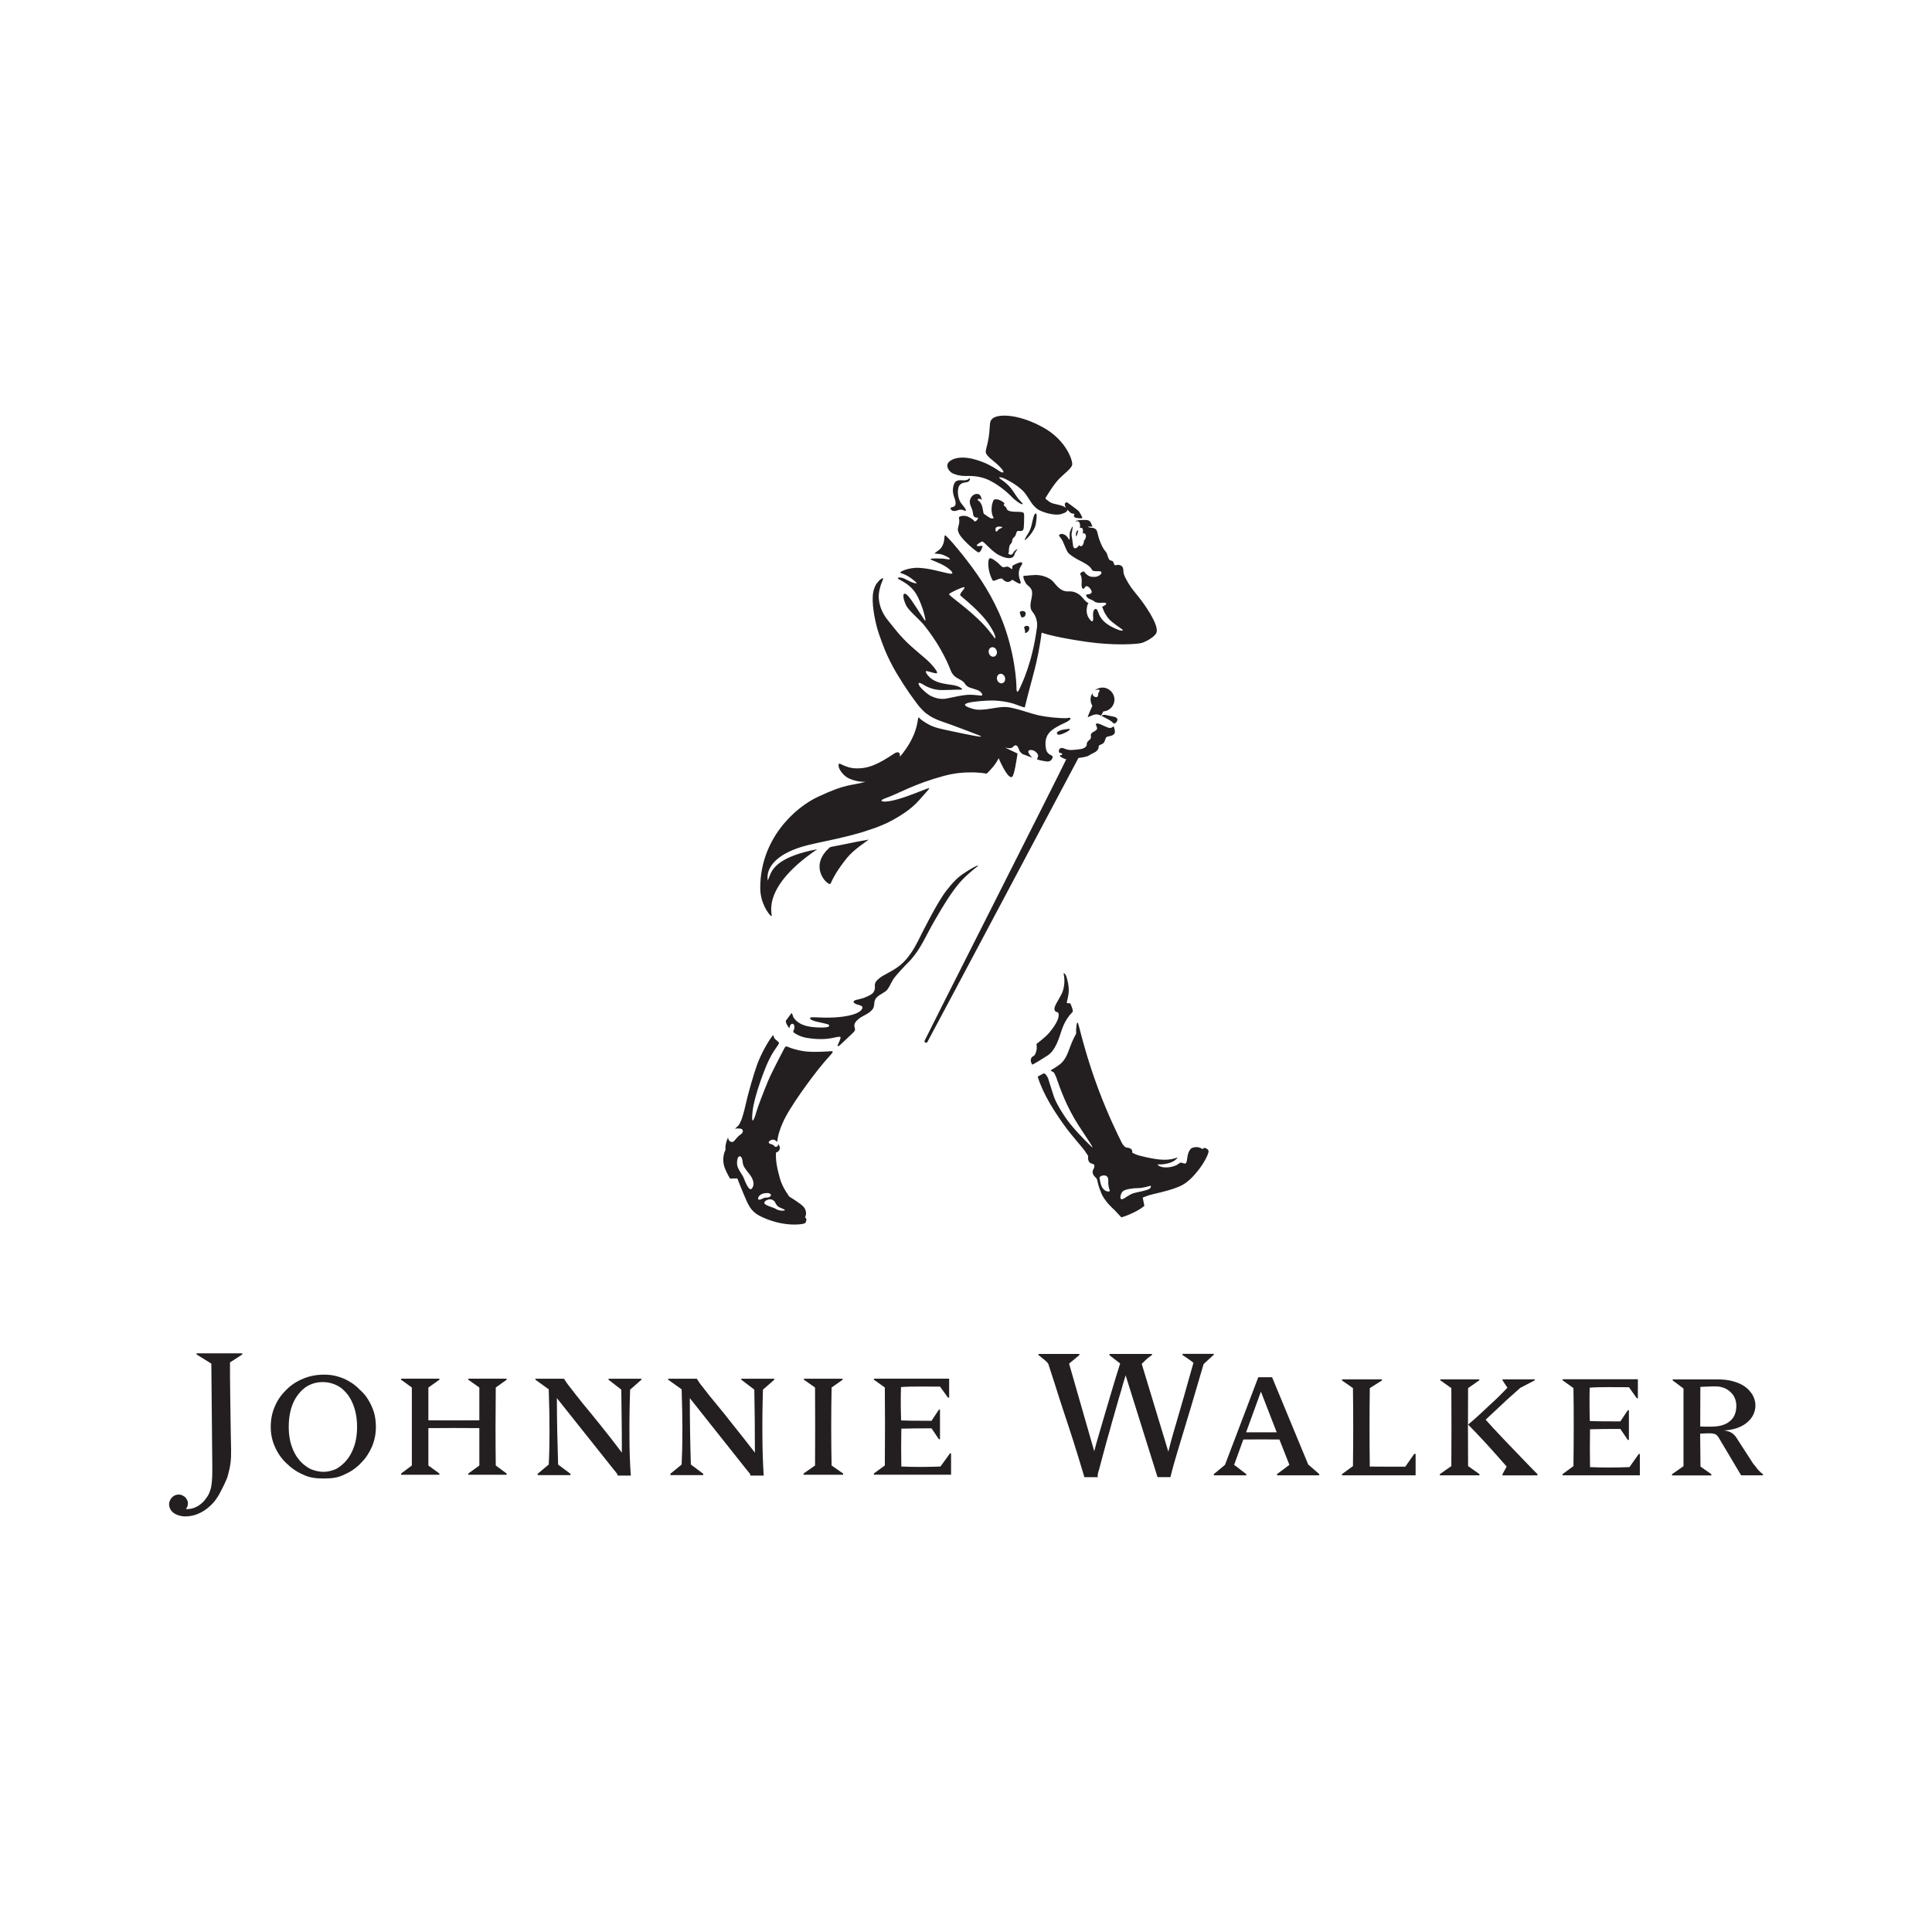 <?xml version="1.0" encoding="UTF-8"?>
<svg id="Layer_1" data-name="Layer 1" xmlns="http://www.w3.org/2000/svg" viewBox="0 0 613.89 613.89">
  <defs>
    <style>
      .cls-1 {
        fill: #231f20;
        stroke-width: 0px;
      }
    </style>
  </defs>
  <g>
    <path class="cls-1" d="M235.55,438.4l4.13,3.15c.03,2.87.08,5.96.14,9.33.01,3.36.05,6.89.05,10.7-2.51-3.27-4.76-6.1-6.81-8.66-2.02-2.57-3.83-4.86-5.41-6.74-1.63-1.94-2.95-3.57-4-4.99-1.08-1.29-1.81-2.37-2.25-3.11h-9.09v.32l4.28,3.05c.32,9.79.32,17.74,0,23.9l-3.58,2.94v.42h10.45v-.42l-3.94-2.94h0c-.23-7.16-.33-14.14-.33-21.1l18.03,22.72c.23.3.54.66.84,1.02.29.3.4.67.4.88h4.2c-.23-3.92-.4-8.14-.4-12.66-.05-4.44,0-9.36.17-14.65l3.59-3.15v-.32h-10.49v.32Z"/>
    <path class="cls-1" d="M264.24,440.88l3.51-2.48v-.31h-12.31v.31l3.54,2.48c.05,8.18.05,16.41,0,24.78l-3.66,2.55v.39h12.59v-.39l-3.67-2.55c-.16-7.98-.16-16.16,0-24.78h0Z"/>
    <path class="cls-1" d="M298.85,465.98c-4.34.18-8.5.18-12.45,0-.08-4.03-.08-8.04,0-12.02,2.3-.07,5.49-.11,9.59-.11l2.35,3.48h.34v-9.42h-.34l-2.35,3.55c-5.41,0-8.66-.05-9.66-.12-.05-1.72-.11-3.47-.11-5.22s0-3.49.07-5.38c1.9-.14,3.96-.17,5.99-.17s4.17.03,6.41.03l2.56,3.52h.34v-6.05h-23.92v.32l3.48,2.48c.08,7.11.08,15.32,0,24.78l-3.48,2.54v.39h24.53v-6.77h-.35l-3,4.15Z"/>
    <path class="cls-1" d="M193.35,438.4l4.06,3.15c.04,2.87.09,5.96.12,9.33.06,3.36.06,6.89.06,10.7-2.43-3.27-4.69-6.1-6.73-8.66-2.08-2.57-3.91-4.86-5.5-6.74-1.56-1.94-2.86-3.57-3.92-4.99-1.06-1.29-1.8-2.37-2.25-3.11h-9.07v.32l4.24,3.05c.33,9.79.33,17.74,0,23.9l-3.52,2.94v.42h10.42v-.42l-3.94-2.94h.02c-.23-7.16-.39-14.14-.39-21.1l18.08,22.72c.29.3.54.66.81,1.02.29.3.43.67.43.88h4.17c-.29-3.92-.43-8.14-.43-12.66-.03-4.44.02-9.36.21-14.65l3.58-3.15v-.32h-10.44v.32Z"/>
    <path class="cls-1" d="M375.75,430.57c.58.35,1.18.79,1.78,1.19.63.42,1.17.85,1.69,1.26-1.11,4.02-2.19,7.61-3.08,10.91-.94,3.24-1.75,6.01-2.44,8.4-.7,2.32-1.24,4.28-1.67,5.83-.39,1.49-.67,2.56-.79,3.11l-8.46-27.91c.59-.59,1.14-1.13,1.66-1.6.57-.48,1.11-.88,1.6-1.19v-.35h-13.5v.4l3.39,2.62c-.94,2.92-1.78,5.69-2.58,8.39-.76,2.6-1.5,5.06-2.18,7.36-.69,2.28-1.29,4.45-1.88,6.43-.62,1.99-1.1,3.89-1.6,5.7l-7.99-27.83,3.28-2.72v-.35h-13v.35c.56.45,1.05.81,1.42,1.15.37.3.69.51.94.78.24.21.45.42.57.6.14.2.29.39.31.64.43,1.33,1.01,3.21,1.81,5.59.79,2.51,1.66,5.31,2.7,8.42,1.03,3.12,2.16,6.5,3.33,10.17,1.14,3.68,2.34,7.44,3.51,11.46h4.27c-.06-.21-.06-.32-.06-.42,0-.29.04-.56.09-.76.05-.23.14-.53.19-.79.12-.26.19-.47.24-.73.37-1.35.76-2.79,1.16-4.36.41-1.56.86-3.25,1.35-4.96.5-1.7,1.01-3.49,1.48-5.3.54-1.76,1.01-3.57,1.54-5.36.47-1.72.98-3.43,1.49-5.07.44-1.75.95-3.24,1.35-4.62l10.14,32.35h4.1c.16-.67.47-1.97,1.02-3.92.55-1.9,1.25-4.33,2.18-7.37.9-2.97,2-6.55,3.22-10.65,1.22-4.11,2.62-8.85,4.11-13.96.87-.85,1.58-1.46,2.13-1.98.53-.48.89-.83,1.12-1v-.29h-9.94v.35Z"/>
    <path class="cls-1" d="M62.47,430.38l4.68,2.91.31,32.78c0,1.35,0,2.48-.05,3.5-.05.95-.15,1.91-.29,2.74-.15.84-.42,1.6-.74,2.34-.34.7-.83,1.41-1.38,2.08-.73.87-1.6,1.57-2.63,2.09-1.04.52-2.15.73-3.33.7.12-.11.23-.29.33-.5.09-.14.17-.34.25-.59.06-.23.09-.5.09-.83,0-.29-.06-.61-.22-.91-.15-.35-.38-.62-.62-.94-.3-.24-.59-.46-.94-.6-.37-.19-.77-.27-1.13-.27-.39,0-.76.08-1.15.23-.34.14-.67.35-.96.64-.29.26-.51.59-.67.98-.18.36-.29.8-.29,1.23,0,.69.19,1.25.49,1.75.32.52.73.88,1.23,1.22.5.29,1.03.53,1.64.67.6.17,1.19.24,1.75.24,1.2,0,2.34-.21,3.43-.57,1.07-.39,2.09-.9,3.03-1.57.94-.7,1.83-1.47,2.64-2.4.79-.97,1.49-2,2.06-3.16.5-.97,1-1.9,1.42-2.83.43-.91.84-1.77,1.11-2.98.31-1.03.55-2.19.71-3.39.16-1.27.22-2.65.19-4.25-.03-1.68-.07-3.35-.1-5.11-.04-1.79-.05-3.74-.09-5.95-.03-2.2-.07-4.61-.1-7.32-.05-2.78-.06-5.89-.06-9.4l3.89-2.53v-.36h-14.5v.36Z"/>
    <path class="cls-1" d="M112.54,459.53c-.6,1.75-1.38,3.21-2.39,4.42-.99,1.22-2.12,2.1-3.39,2.84-1.28.53-2.55.88-3.97.88-1.5,0-2.9-.37-4.23-.94-1.35-.73-2.53-1.66-3.52-2.86-1.03-1.22-1.83-2.74-2.43-4.52-.57-1.72-.87-3.71-.87-5.97,0-2.03.24-3.92.72-5.67.51-1.72,1.19-3.18,2.14-4.43.92-1.24,2.07-2.34,3.38-3.03,1.32-.71,2.86-1.1,4.54-1.1s3.26.39,4.6,1.1c1.35.65,2.5,1.76,3.45,3,.92,1.28,1.63,2.74,2.13,4.46.5,1.72.76,3.61.76,5.67,0,2.32-.29,4.36-.92,6.17h0ZM117.06,444.86c-.73-1.25-1.64-2.35-2.74-3.28-1.01-1.08-2.14-1.95-3.34-2.63-1.22-.75-2.48-1.24-3.82-1.62-1.32-.36-2.67-.54-4.06-.54-2.45,0-4.7.41-6.78,1.29-2.06.85-3.86,2.01-5.38,3.57-1.57,1.52-2.75,3.21-3.62,5.25-.87,1.99-1.29,4.15-1.29,6.46s.42,4.36,1.32,6.36c.88,2,2.07,3.73,3.64,5.22,1.54,1.52,3.33,2.76,5.34,3.62,2.04,1.02,4.21,1.23,6.57,1.23s4.54-.21,6.56-1.28c2-.85,3.73-2.06,5.22-3.63,1.54-1.52,2.66-3.26,3.52-5.22.83-2,1.24-4.06,1.24-6.31,0-1.59-.2-3.1-.6-4.53-.45-1.44-1.04-2.77-1.79-3.97h0Z"/>
    <path class="cls-1" d="M148.79,438.4l3.52,2.48v10.42c-5.48.03-10.85.03-16.19,0v-10.42l3.51-2.48v-.32h-12.19v.32l3.42,2.48v24.78l-3.42,2.56v.39h12.19v-.39l-3.51-2.56v-11.88c5.34-.05,10.71-.05,16.19,0v11.88l-3.52,2.56v.39h12.2v-.39l-3.46-2.56c-.1-7.76-.1-15.94,0-24.78l3.46-2.48v-.32h-12.2v.32Z"/>
    <path class="cls-1" d="M395.95,455.12l4.7-12.94,5.02,12.94h-9.72ZM404.2,437.61h-4.38l-10.58,27.84-3.55,2.95v.39h10.31v-.39l-3.86-2.95,2.92-8.05c4.08-.04,7.9-.04,11.47,0l3.17,8.05-3.93,2.95v.39h13.42v-.39l-3.52-3.07-11.47-27.72Z"/>
    <path class="cls-1" d="M517.76,466.17c-4.47.18-8.64.18-12.53,0-.07-4.03-.07-8.04,0-12.02,2.26-.07,5.43-.11,9.63-.11l2.37,3.49h.35v-9.43h-.35l-2.37,3.55c-5.48,0-8.66-.05-9.7-.12-.05-1.72-.08-3.46-.08-5.22-.04-1.74,0-3.49.04-5.38,1.88-.14,3.84-.17,5.93-.17s4.29.03,6.55.03l2.5,3.52h.33v-6.05h-23.92v.32l3.45,2.49c.12,7.11.12,15.32,0,24.78l-3.45,2.54v.39h24.55v-6.77h-.36l-2.93,4.15Z"/>
    <path class="cls-1" d="M543.69,453.32h-1.63c-.36-.03-.73-.03-.99-.03-.35,0-.61,0-.83-.04l.05-12.56c.4,0,.9-.06,1.37-.08.48-.02.94-.02,1.42-.04.44-.03.82-.05,1.18-.05h.76c1.05,0,1.97.17,2.77.48.89.33,1.56.83,2.15,1.4.59.54,1.05,1.22,1.32,1.93.31.76.46,1.53.46,2.35,0,2.13-.68,3.8-2.07,4.91-1.36,1.17-3.37,1.72-5.97,1.72h0ZM559.51,467.89c-.26-.27-.6-.6-.91-.88-.32-.39-.62-.83-.9-1.2-.35-.35-.59-.67-.75-.92l-4.82-7.46c-.5-.88-1.07-1.57-1.76-2.06-.7-.45-1.57-.73-2.59-.85,1.41-.06,2.77-.31,3.99-.7,1.21-.41,2.28-.95,3.15-1.66.91-.7,1.58-1.5,2.09-2.44.48-.95.78-1.99.78-3.15s-.34-2.29-.89-3.3c-.59-.99-1.43-1.94-2.45-2.67-1.04-.75-2.35-1.31-3.82-1.71-1.48-.42-3.11-.59-4.95-.59h-14.2v.31l3.45,2.6v24.66l-3.64,2.55v.39h12.49v-.39l-3.45-2.41-.11-10.46c.72-.04,1.38-.1,1.99-.1h1.32c.61,0,1.18.14,1.5.26.4.21.75.57,1.05,1.04l7.16,12.04h6.94v-.39c-.15-.08-.38-.23-.67-.51h0Z"/>
    <path class="cls-1" d="M472.07,451.1c2.66-2.52,4.93-4.65,6.78-6.35,1.88-1.66,3.24-2.91,4.21-3.75l4.63-2.42v-.3h-10.28v.3l1.57,2.37c-1.07,1.16-2.19,2.22-3.26,3.3-1.1,1.06-2.21,2.06-3.29,3.07-1.07,1-2.09,1.97-3.09,2.86-1.01.89-1.95,1.77-2.86,2.47,3.53,3.54,7.56,7.95,12.26,13.35l-1.32,2.4v.39h11.1v-.39l-2.37-2.4c-6.59-6.8-11.26-11.69-14.08-14.89h0Z"/>
    <path class="cls-1" d="M466.48,441.07l3.57-2.49v-.3h-12.41v.3l3.52,2.49c.05,8.23.05,16.42,0,24.78l-3.65,2.55v.39h12.59v-.39l-3.62-2.55c-.05-8.44-.05-16.65,0-24.78h0Z"/>
    <path class="cls-1" d="M446.53,466.03h-6.06c-1.93,0-3.64-.03-5.22-.03-.11-8.41-.11-16.64,0-24.93l3.86-2.43v-.35h-12.69v.35l3.48,2.43c.11,8.23.11,16.4,0,24.78l-3.48,2.55v.39h23.39v-6.81h-.45l-2.83,4.06Z"/>
  </g>
  <g>
    <path class="cls-1" d="M321.37,180.75c-.16-.1-.28-.24-.44-.34-.17-.11-.36-.21-.55-.29-.7-.31-1.38.44-2.04-.08-.42-.33-.77-.76-1.17-1.12-.38-.33-.77-.64-1.19-.92-.33-.22-1.42-1.03-1.73-.37-.18.39-.2.83-.22,1.25-.03.52.03,1.11.1,1.63.13,1.16.55,2.45,1.06,3.51v.02c.35,1.02,1.41.16,2.02-.02.33-.09.67-.18,1.02-.22.19-.02.38.25.49.36.24.24.5.45.81.59.43.19.96.23,1.38,0,.21-.11.38-.26.56-.41.16-.13.2-.11.38-.02.61.34,1.18.78,1.83,1.04.15.06.43.17.57.04.19-.17.03-.57-.04-.76-.21-.59-.39-1.19-.46-1.81-.11-1.01.05-2.05.63-2.9.15-.22.65-.94.3-1.18-.2-.21-.77,0-.99.08-.81.28-1.29.49-1.92.94-.12.08-.14.3-.11.55,0,.1.09.66-.29.42M263.63,334.04s-5.28.44-8.36-.04c-2.24-.35-4.19-1.04-4.73-1.28-.55-.24-.88-.49-1.38.5-.58,1.17-3.95,7.46-5.15,10.36-1.2,2.9-3.25,8.13-3.76,10-.5,1.87-1.66,4.64-1.12-.45.55-5.09,4-13.76,4.87-15.62,1.71-3.68,2.79-4.6,3.49-5.92.21-.38-.64-.94-.8-1.07-.16-.13-.43-.31-.69-.76-.26-.45-.14-1.14-.54-.63-1.36,1.75-3.51,5.43-4.89,9.17-1.02,2.77-2.9,9.29-3.61,12.54-.49,2.24-.97,3.87-1.36,4.95-.31.75-.71,1.6-1.04,1.92-.23.23-.56.52-.92.84-.04.04-.13.11,0,.09.83-.16,1.88-.06,2.14.18.41.38.44,1.11-.61,1.77-.62.39-1.2,1.18-1.93,1.99-.59.64-1.77.17-1.87-1.02-.03-.14-.07-.07-.09-.03-1.03,2.35-.75,3.83-.75,3.83l-.19.41s-1.14,2.43-.06,5.29c.68,1.8,1.69,3.42,1.69,3.42l2.32-.04s1.31,3.45,2.84,6.92c1.52,3.47,2.82,4.51,6.44,5.97,3.93,1.59,7.55,1.84,9.51,1.76,1.96-.08,2.74-.29,2.93-.69.61-1.29-.23-1.58-.23-1.58,0,0,.99-1.57-.38-3.27-.95-1.17-4.55-3.29-4.55-3.29,0,0-2.22-2.81-3.08-5.97-.98-3.6-1.31-5.59-1.2-8,0-.09.11-.12.17-.14.8-.24,1.24-1.09,1.02-1.75-.1-.3-.26-.58-.43-.84-.08-.14-.07,0-.07.03,0,.29-.06.56-.38.73-.77.41-.87-.57-1.65-.71-.99-.19-1.3-.74-.59-1.15.14-.08.8-.57,1.61-.18.24.12.47.35.62.49.02.02.06.07.08-.03.02-.09.03-.18.05-.29.14-.88.28-2.36,1.72-5.7,2.19-5.1,9.59-14.84,11.38-17.08,2.43-3.03,3.55-4.09,4.01-4.69.46-.59,1.02-1.06-.47-.96M238.89,377.68c-.85.98-2.06-2.07-2.56-3.35-.49-1.28-2.13-2.94-2.14-4.62-.01-1.68.42-2.06.42-2.06.83-.79,1.29.48,1.39,1.71.1,1.29.98,2.23,2.21,3.82,1.22,1.58,1.67,3.36.67,4.5M246.18,381.85c.19.35.55,1.21,1.22,1.63.42.26.96.47,1.25.57.18.07.9.39.74.52-.13.11-.76.11-.88.11-.43,0-1.29-.11-1.94-.52-.89-.56-2.5-.8-3.43-1.52-.93-.72.68-1.59,1.59-1.56.91.02,1.45.77,1.45.77M243.44,380.54c-.96-.02-1.33.62-2.16.67-.38.03-.73-.55.17-1.4.9-.86,2.6-.72,2.75-.69,1.31.28.85,1.46-.76,1.42M328.39,164.3c-.2.6-.35,1.54-.62,2.6-.53,2.08-1.23,2.75-1.7,3.61-.53.96-.54,1.14-.4,1.07-.06.21,2.11-1.59,3.15-4.02.31-.73.4-1.54.48-2.28.39-3.06-.48-1.99-.59-1.78-.21.39-.32.79-.32.79ZM337.41,327.14c1.28-3.68,2.99-5.05,3.41-5.63.24-.33-.26-1.63-.62-2.41-.08-.19-.12-.26-.18-.3-.02-.03-.43-.03-.45-.01-.23,0-.5.01-.62-.25.28-1,.45-1.96.58-2.8.18-1.15.03-2.9-.47-4.72-.32-1.19-.62-1.63-.96-1.78-.3-.13.02.59.1,1.89.08,1.3-.14,3.21-.86,4.66-.8,1.61-1.78,3.04-2.12,3.96-.35.92-.17,1.66.57,1.84,0,0,0,0,0,0,.26,0,.49.07.57.6.13.81-.07,2.5-3,6-.79.94-2.45,2.32-4.02,3.53.06.42.12.92.07,1.59-.07.78-.53,1.86-.71,2.02s-.3.21-.46.31c-1.46.92-.24,2.65-.24,2.65,0,0,.95-.38,4.8-2.86,2.78-1.79,3.8-5.96,4.61-8.3M382.91,364.77c-.52-.05-.84.34-.84.34,0,0-1.56-1.26-3.6-.19-.32.34-.82,1-1.04,1.99-.25,1.11-.28,2.54-.65,2.69-.11.13-.32.17-.67.05-1.26-.46-1.12-.12-2.06.45-1.07.65-4.17,1.42-5.97.24-.05-.04-.37-.39-.23-.37.53.1,3.95.06,5.68-1.46.3-.26.42-.37.51-.48.04-.05.24-.29-.06-.19-.15.05-.3.11-.68.22-2.98.94-6.61.29-11.02-.81-.89-.22-1.74-.55-2.55-1.03.11-.4.03-.91-.47-1.22-.41-.26-1.04-.37-1.6-.43-.41-.35-.79-.68-1.23-1.49-1.35-2.67-4.33-8.81-7.27-16.58-3.1-8.18-5.1-15.63-5.84-18.52,0,0,0,0,0,0,0,0-.11-.43-.25-.98-.04-.18-.07-.29-.07-.29,0,0,0,0,0,0-.14-.53-.3-1.12-.44-1.53-.04-.13-.09-.19-.13-.2-.27-.5-.6,1.72-.47,3.43-.42.75-.91,1.71-1.38,2.82-1.13,2.69-1.68,5.33-3.77,6.93-1.57,1.21-2.62,1.67-2.84,1.89-.22.22.09.28.44.45.2.1.43.23.57.46.19.29.45.9.64,1.36.04.13.08.26.13.39,1.11,3.11,3.06,8.87,7.03,14.99,2.38,3.67,5.37,7.95,3.99,6.62-2.72-2.62-6.35-6.43-8.32-9.38-3.02-4.53-3.48-6.21-3.79-7.15-.64-1.94-1.15-3.61-1.37-4.31-.03-.1-.14-.48-.17-.58-.1-.29-.22-.55-.35-.79-.5-.78-.81-1.18-1.31-.96-.47.21-1.73.95-1.73.95,0,0,1.2,4.49,5.31,10.87,4.11,6.38,6.24,8.51,8.79,11.62.28.34.53.67.77.98.45.63.83,1.2,1.16,1.7-.06.49-.1,1.53.44,2.07.19.19.34.29.58.38.3.07,1.38.13.81,1.47-.1.23-.25.45-.33.7-.15.43-.09.81.06,1.19.28.72,1.07,1.18,1.23,1.62.17.44.24,1.22.73,2.71.12.36.25.68.37.96.16.49.36.99.63,1.5,1.31,2.44,3.79,4.55,3.79,4.55l2.23,2.39s1.43-.33,3.87-1.51c2.44-1.18,3.45-2.15,3.45-2.15l-.53-2.61,1.55-.6c1.55-.6,7.69-1.57,11.15-3.46,3.46-1.89,7.65-7.75,8.22-10.5.15-.71-.88-1.2-1.13-1.23M352.53,378.52c-.35.23-1.76.08-2.53-1.64-.28-.61-.5-1.78-.62-2.51-.12-.73,1.42-1.15,2.19-.69.77.45.57,1.84.57,1.84-.02,2.21.75,2.76.4,3M365.06,377.85c-.89.42-2.87.82-3.9,1.04-1.86.41-2.24.84-4,1.91-1.76,1.07-1.18-1.48-.45-2.21.75-.75,3.37-1.07,4.89-1.07s3.53-.64,3.97-.74c.2-.05.26.69-.52,1.07M348.4,226.99c.63,0,1.46.41,1.46.41l.73-1.34c1.97-.14,3.53-1.77,3.53-3.78s-1.7-3.8-3.8-3.8c-.85,0-1.64.28-2.27.76-.06.04-.11.11.15.03.41-.14.85-.23,1.06-.08l.04.03c.35.39-.34.63-.37,1.46,0,.26-.1.72-.41.82-.3.09-.81-.1-1.02-.29-.23-.2-.33-.47-.34-.75,0-.19-.07-.14-.12-.06-.36.58-.51,1.14-.51,1.87s.21,1.42.57,2c-.54,1.22-1.34,3.02-1.45,3.41-.17.59,1.39-.69,2.75-.69M353.32,229.35c.25.22.46.4.61.59.63-.19.99-.5,1.12-1.13.12-.57-.45-1.01-1.61-1.19-1.16-.18-1.74-.41-2.33-.48-.52-.07-.89.13-1.14.31.12.05.23.11.31.15.35.18,2.51,1.28,3.04,1.74M305.74,279.58c1.45-1.54,3.71-3.44,4.6-4.08,1.28-.92-.2-.62-4.51,2.29-1.44.97-3.15,2.62-5.24,5.36-2.82,3.69-7.35,12.74-8.84,15.75-1.24,2.49-3.04,5.47-5.39,7.51-2.59,2.25-5.63,3.23-7.14,4.58-.2.18-.37.33-.51.49-.18.17-.35.36-.46.58-.16.26-.32.86-.27,1.25.09.69,0,1.44-.59,2.18-.28.36-1.19.93-2.99,1.62-.14.04-.28.08-.41.12-.27.08-1.26.35-1.41.37-1.21.18-1.87.72-.89,1.28.31.17.57.31,1.2.45.9.25,1.15.42,1.15.82,0,.53-.65,1.49-3,2.22-3.74,1.15-9.12.98-9.12.98-2.64-.09-3.98-.22-4.34-.04-.4.2-.26.69,1.39,1.18.88.26,3.1.66,4.14,1.01.63.21.44.74-.33.88-1.17.22-4.97.18-7.08-.54-.02,0-.81-.28-1.15-.45-1.19-.6-2.07-1.49-2.42-2.12-.22-.4-.3-1.15-.63-1.36l-1.79,2.42s-.23.72,1.06,2.34c.2-.22.17-.6.34-.9.23-.41.76-.7,1.12-.19.3.43.22,1.13.06,1.54-.1.25-.25.42-.22.72,0,.06.02.11.04.17.87.66,2.25,1.41,4.14,1.76,5.18.9,8.28.05,9.23-.16.28-.06,1.52-.32,1.59-.06.08.26-.19.9-.33,1.27-.26.64-.4.83-.56,1.22-.13.43.14.41.21.37.49-.26.77-.59,1.26-1.05.45-.43,1.88-1.71,2.23-2.09,1.24-1.14,1.95-1.75,1.78-2.29-.03-.11-.05-.23-.05-.36-.07-.18-.12-.37-.14-.58-.05-.82.4-1.58,1.68-2.51,1.29-.94,2.6-1.25,3.85-2.53,1.25-1.28.36-2.69,1.43-3.91,1.07-1.22,2.89-1.76,3.5-2.62.96-1.35.93-1.69,1.88-3.27.68-1.12,3.77-4.42,5.62-6.26,3.35-3.86,4.58-7.28,7.57-12.48,3.38-5.86,6.11-10.11,8.72-12.87M263.58,269.32c-.08.06-.16.16-.3.29-5.24,4.86-2.1,9.83-.13,11.07,1.36.85-.1-.5,5.98-8.08,2.11-2.64,6.04-5.09,6.88-5.81-.77.14-2.91.47-6.12,1.16-4.46.96-5.88,1.02-6.3,1.37M345.94,240.08c1.07-.66,1.53-.77,2.22-1.22.46-.3.99-1.01.93-1.47-.06-.46.21-.6.9-.89.69-.29.84-.57,1.05-1.09.21-.52.33-.95.33-.95,0,0,.19-.4,1.03-.52.84-.11,1.91-.52,1.86-1.48-.03-.68-.31-1.45-.4-1.68l-.02-.06s0-.01,0-.01c0,0,0,.02-.02.05-.23.27-.81.78-1.75.43-1.25-.47-2.06-.94-2.62-1.14-.75-.26-1.49-.28-1.16.43.32.71.49,1.05.02,1.52-.22.18-.48.36-.69.45-.86.38-1.11,1-1.02,1.32.09.32.12.86-.33,1.24-.45.37-.98.83-.95,1.37.03.55-.14.8-.71,1.21-.57.4-1.27.47-3.34.67-2.06.2-2.63-.26-3.41-.52s-1.37.2-1.4.75c-.03.55,0,.72.6.8.6.09.66.55-.09.69-.75.14.75,1.01,1.47,1.18.1.02.26.06.36.09-3.44,7.21-44.71,88.63-45.01,89.43-.1.26.02.46.19.57.24.14.51.11.65-.09.37-.55,48.04-90.32,48.04-90.32,1.16-.13,2.7-.39,3.29-.75M244.89,290.95c1.76,1.48-5.27-7.54,14.78-21.1-11.84,2.2-13.97,6.05-14.73,7.56-.33.65-.81,2.08-.99,2.36-.71-4.53,3.64-7.45,5.38-8.43,6.26-3.52,12.62-3.37,24.82-6.97.68-.2,3.42-1.12,3.91-1.3,3.1-1.16,4.92-2.04,7.55-3.64,5.23-3.18,6.36-5.21,8.77-7.8.26-.27.49-.59.74-.87.49-.54-.36-.24-1.04.02-1.58.61-3.91,1.54-5.9,2.24-1.89.67-3.28,1.08-4.83,1.41-2.7.59-4.74.17-1.88-.85,4.39-1.56,8.78-4.41,18.41-7.03.5-.14.99-.25,1.47-.36.35-.08.7-.15,1.05-.22,2.09-.4,4.01-.54,5.7-.54,3.4-.07,5.37.41,5.37.41,0,0,1.94-1.73,3.13-3.64.17-.27.32-.55.47-.81.09-.16.17-.32.24-.48.02.05.05.11.08.18.68,1.55,3.08,6.73,4.25,5.71.64-.56,1.36-5.18,1.67-7.38-1.72-.8-4.14-1.94-3.88-1.89.37.08,1.74.52,2.44-.19.03-.04.05-.05.09-.09.17-.21.35-.31.5-.38.32-.14.63.03.86.32.03.04.06.07.08.11.12.19.23.43.31.69.09.3.24.64.45.92.93,1.01.64.56,3.22,1.62.2.08.39.15.58.23-.26-.29-.6-.68-.93-1.19-1.05-1.61,1.12-1.47,1.95-.77,1.48,1.24.7,1.6.56,2.51,1.37.41,2.32.53,2.96.63,1.33.2,1.8-.75,1.93-1.13.4-1.18-1.71-.47-2.11-3.09-.42-2.65.25-4.45,2.03-5.8.03-.02.79-.63,2.35-1.45.46-.25,1.22-.58,1.52-.73.34-.18.59-.28.85-.43.54-.3.84-.58.89-.64.23-.26.28-.48.08-.56-.11-.04-.29-.05-.55,0-.49.1-1.3.11-2.32.06-.79-.04-1.69-.11-2.66-.2-.41-.05-.86-.11-1.35-.17-.58-.07-.78-.08-1.57-.22-1.49-.26-1.73-.29-3.35-.75-2.18-.66-4.57-1.45-6.65-1.89-.15-.03-.52-.11-.55-.12-1.8-.34-3.26-.14-5.07.16-1.85.31-3.26.53-4.9.53-.84,0-1.75-.19-2.55-.46-1.1-.37-1.55-.64-1.73-.82,0,0-1.14-.72,2.41-1.21,3.03-.41,6.02-.49,7.18-.41,3.64.26,5.51.93,6.1,1.13.83.28,1.07.38,1.62.59.51.19.6.21.89.3.25.06.4.12.63.17.55-2.38,2.15-8.38,3.04-11.72.81-3.05,1.85-8.07,2.31-12.06.88.3,4.47,1.48,14.1,2.89,8.72,1.28,16.54.82,17.92.32,1.39-.5,4.33-2.05,4.56-3.52.4-2.48-3.51-8.41-6.84-12.39-1.8-2.15-3.14-4.53-3.57-5.79-.06-.25-.11-.47-.15-.63-.08-1.29-.05-2.26-1.65-2.42-.33-.03-.56.08-.75.12-.28.05-.46-.05-.63-.44-.03-.08-.06-.16-.09-.26,0-.03-.04-.12-.05-.14-.12-.4-.32-.51-.56-.57-.15-.06-.31-.1-.47-.15-.25-.12-.5-.36-.69-.96-.13-.42-.36-1.12-.37-1.13-.2-.54-.64-.92-.94-1.36-.33-.5-.66-1.14-.98-1.88-.88-1.99-.98-3.22-1.24-3.96-.2-.55-.78-.9-1.07-.97-.19-.05-.4-.05-.61-.07-.8-.09-1.44-.31-1.15-.35.2-.03.8-.07,1.4-.05-.13-.27-.3-.65-.45-1.05-.29-.78-.9-.99-1.36-1.02-.5-.03-3.19-.16-3.53.42-.01.02-.03.06-.05.1.15-.06.33-.12.55-.13.52-.03.75.37.87.99.11.62-.07,1.12-.07,1.12,0,0,.79-.2.96.41.17.62-.06,1.39-.06,1.39,0,0,.36-.37.82.14.09.1.15.21.19.33.09.28.07.44-.05.9-.06.16-.13.33-.21.5-.07.16-.23.24-.3.35-.09.16-.01.33-.06.54-.07.31-.2.71-.48,1.06-.15.13-.31.21-.45.2-.45-.04-.52-.37-.52-.37,0,0-.63.92-1.15,1.01-.52.09-.73-.34-.8-.67-.05-.26-.25-2.13-.48-3.27-.03-.24-.03-.42,0-.76,0-.01.03-.19.04-.27,0-.02.09-.45.13-.65.14-.63.21-1.31.11-1.29-.02,0-.03.02-.06.05,0,0-.83,1.4-.85,2.31,0,.32,0,.45,0,.71,0,.21.04,1.01-.05,1.1-.03.03-.09,0-.15-.04-.18-.31-.42-.66-.66-.94-.54-.61-1.6-1.13-2.34-.64-.49.33.28.87.72,1.62.45.75.76,1.69,1.18,2.6.42.91.5,1.32,1.2,1.96.7.64,2.36,1.63,3.37,2.13,1.01.49,2.41,1.27,3.03,1.87.09.09.27.25.49.55.18.26.31.5.42.63.12.14.28.2.48.23.52.08,1.05.09,1.58.07.28-.01.46.02.59.07.4.17.21.6.11.78-.09.17-.34.37-.65.55-.15.08-.31.16-.48.22-.22.08-.44.14-.64.16-.4.03-.73.03-1.02,0-.07,0-.13,0-.19-.02-.28-.04-.51-.09-.69-.17-.13-.05-.26-.12-.38-.2-.57-.35-.99-.83-1.1-.98-.02-.03-.04-.06-.06-.08-.15-.2-.27-.33-.56-.21-.32.14-.93.45-.83.8.02.06.05.12.08.18.38.7.45,1.79.35,2.78-.1.99.24,2.6,1.16,1.1.62-1.01,2.72,1.46,1.82,2.05-.89.6-1.99,0-1.4,1,.59.99,1.34.66,2.73,1.75.02.01.03.03.05.04.09.03.18.05.28.08.17.05.36.08.57.11.08,0,.16.01.24.02.24.02.5.02.78,0,.79-.08,1.29-.03,1.5.1.2.13.14.33-.19.6-.44.34-1.01.53-1.01.53,0,0,.49,1.38.8,1.95.19.35.51.86.7,1.15.81,1.17,1.71,1.9,4.94,4.18.31.22,0,.5-.88.22-1.33-.42-3.8-1.57-5.09-2.92-.1-.11-.44-.46-.53-.58-.39-.5-.69-.94-.92-1.54-.1-.27-.28-.67-.37-.93-.12-.33-.29-.63-.42-.71-.31-.2-.97-.19-1.12,1.33-.04.38,0,.95.04,1.51,0,.2-.02.33-.02.45-.02.58-.38.68-.72.33-.67-.7-1.17-1.48-1.31-2.75-.01-.1-.04-.41-.03-.5.09-1.12.17-1.87.6-2.3-.47-.27-.83-.4-1.83-1.64-1.29-1.59-2.96-2.21-4.49-2.1-2.83.19-4.09-2.37-5.28-3.46-.85-.78-3.05-1.85-5.43-1.75-1.85.08-3.33.32-3.62.25,0,0-.33.46.68,2.3.53.98,2.2,1.29,2.04,3.53-.15,2.1-1.18,4,.14,5.63.08.1.15.2.22.3.79,1.04,1.43,2.81,1.2,4.54-1.5,11.44-4.81,17.99-5.63,19.78-.83,1.79-.89-.14-.89-.14,0,0,.08-7.75-3.22-18.05-2.69-8.4-7.01-15.33-10.85-20.54-4.19-5.68-8.44-10.48-8.68-10.22-.31.34.09,2.08-1.07,3.81-.56.84-1.72,1.48-2.11,1.83-.4.35,1.27.06,2.6.59,1.69.68,3.26,1.71,1.25,1.36-1.94-.34-5.51-.31-5.24.03.26.33,3.07,1.12,5.14,2.53,1.33.91,3.18,2.6.21,1.9-2.98-.69-5.66-1.5-8.94-1.7-3.27-.2-6.67,1.31-5.89,1.65.04.02.11.04.18.07,0,0,0,0,0,0,0,0,.02,0,.02,0,0,0,0,0,0,0,.25.06,1.19.36,2.35,1.07,1.15.72,2.6,1.94,2.51,2.06-.05.06-.22.08-.51.02-.31-.06-.75-.19-1.32-.43-1.12-.47-2.43-1.45-3.7-1.38,0,0,0,0-.01,0-.71.04-.49.3.01.61.38.24.91.51,1.31.75.93.56,2.71,1.66,4.04,3.81.82,1.32,1.56,3.15,2.11,4.81.34,1.03.6,2,.75,2.74.24,1.12.09,1.15-.17.8-.19-.25-.44-.69-.67-1.05-.21-.34-.63-.9-.95-1.42-.49-.8-1.06-1.62-1.65-2.51-.96-1.46-2.32-3.53-3.09-3.38-.78.16-.14,2.37.52,3.71.65,1.34,3.31,3.72,4.61,5.06.29.29.55.59.81.88.18.2.34.41.51.62,1.52,1.9,3.52,4.74,4.94,7.26,1.8,3.2,2.38,4.56,3.38,7.04.19.48.75,1.61,2.26,2.38,2.29,1.17,1.95,1.51,2.49,2.08.52.55.96.75,1.99,1.03.26.07,1.16.38,1.17.38,1.39.43,1.68.95,1.92,1.3.2.3.18.6-.17.62-.42.02-1.17-.13-2.31-.21-1.73-.12-2.65-.05-5.03.39-.6.11-3.15.65-3.69.75-1.55.3-3.12.07-4.92-.75-1.17-.54-2.6-1.92-3.29-2.68-.01,0-.03-.02-.04-.04-.76-.84-1.34-2.3.87-.91,1.44.9,3.31,1.58,5.2,1.68.26.01.53.02.81.02,1.01,0,2.82-.05,4.15-.11,1.43-.07,2.07.03,2.14-.09.05-.1-.07-.25-.33-.43-.52-.36-1.08-.67-2.39-.92-2.38-.44-6.6-.47-8.63-3.76-.87-1.41,1.04-.33,2.94-.02,1.31.22-.53-1.91-1.6-3.1-.99-1.11-2.41-2.14-6.05-5.35-3.64-3.21-5.74-6.21-7.39-8.2-1.93-2.33-2.86-4.74-3.05-7.26-.13-1.81.57-4.08,1.02-5.13.22-.45.6-1.29.14-1.14-.46.15-1.06.64-1.88,1.74-.01,0-.68.94-1.01,2.57-.68,3.3.48,8.93,1.33,11.92.02.09.86,2.85,2.33,6.5.94,2.3,2.41,5.2,3.76,7.48,1.13,1.91,2.79,4.49,4.1,6.38,1.08,1.55,2.95,4.02,2.97,4.03.46.56,1.56,1.72,2.1,2.15.49.39,1.75,1.25,2.56,1.64,1.44.74,4.14,1.62,5.68,2.16,2.24.8,7.73,2.92,8.74,3.32,2.91,1.16-3.95-.3-9-1.38-2.77-.6-4.95-.99-6.82-1.98-1.43-.76-2.81-1.74-3.16-2.16,0,0-.11-.12-.14-.16-.08-.09-.17.04-.21.29-.04.21-.08.46-.24,1.37-.08.46-.19.94-.29,1.35-.82,2.96-2.33,6.02-5.27,9.51.19-1.29-.44-1.96-1.88-.99-5.09,3.39-8.2,4.84-12.39,4.64-3.18-.16-4.94-1.95-5.16-1.37-.05.13-.06.46-.03.72.13,1.07,1.53,3.16,3.52,3.98,1.45.6,3.09,1.01,5.04.95-4.9,1.39-5.91.45-15.09,4.75-7.69,3.6-18.38,13.66-18.38,28.96,0,5.09,2.86,8.44,3.27,8.79ZM315.85,208.64c-.7.18-1.43-.33-1.65-1.15-.22-.82.18-1.63.87-1.81.69-.18,1.43.33,1.65,1.15.21.82-.17,1.63-.87,1.81M319.34,215.28c.21.82-.17,1.63-.87,1.81-.69.18-1.43-.33-1.65-1.15-.21-.82.18-1.63.87-1.81.69-.18,1.43.33,1.65,1.15M301.57,188.81c.16-.46,4.07-2.23,4.69-2.23.96,0-1.52,1.94-1.12,2.59.22.35,2.9,2.26,6.22,5.71,2.87,2.99,3.83,5.06,4.28,5.86.34.61.75,1.76.62,2.07-.12.32-1.24-1.71-3.73-4.36-4.91-5.2-11.12-9.19-10.96-9.65M342.35,169.59c.15-.54.31-1.07.15-1.06,0,0-.27-.02-.47.47-.19.49-.19,1.21-.14,1.38.06.18.31-.25.46-.79"/>
    <path class="cls-1" d="M325.27,162.99s-.08-.07-.13-.1c-.35-.2-1.17-.27-1.54-.26-.15,0-.26,0-.37,0-1.54-.01-2.41-.16-2.81-.39-.11-.06-.19-.12-.26-.17-.19-.14-.23-.24-.28-.44-.02-.1-.09-.24-.17-.38-.03-.05-.05-.06-.11-.12-.02-.01-.03-.03-.05-.04-.24-.19-.44-.35-.59-.48,0,0,0,0,0,0h0s0-.02,0-.02c0-.08,0-.14.01-.2.02-.05.04-.1.07-.15.03-.04.05-.08.07-.13.01-.03.02-.06.03-.09.02-.09-.04-.19-.14-.28-.09-.1-.22-.19-.36-.29-.21-.14-.45-.27-.63-.38-.17-.1-.6-.26-.65-.28-.22-.06-.63-.14-.62-.13-.47-.04-.94.03-1.05.32-.06.15-.18.37-.23.52-.16.45-.31,1.24-.31,1.24-.3,2.49.45,3.59.57,3.73.03.04.04.07.04.1-.01.09-.2.13-.63.16-.56.03-2.16-1.29-2.41-1.41-.04-.02-.08-.05-.11-.09-.14-.17-.15-.54-.3-1.28-.04-.18-.17-1.11-.47-1.69-.2-.37-.32-.61-.51-.81-.06-.06-.13-.12-.2-.19-.13-.1-.34-.21-.44-.34-.03-.05-.05-.1-.04-.15,0-.02.01-.05.03-.07.16-.22.54-.23.74-.18.2.05.35.17.47.3.02.03.05.05.07.08.01.02.02.04.04.05v-.03c-.11-.57-.26-1.14-.56-1.53,0,0,0-.02-.02-.02-.01-.02-.03-.03-.04-.04-.16-.19-.37-.32-.62-.36-1.27-.21-2.14.75-2.47,1.67-.11.31-.16.62-.14.88.07.89.32,1.26.61,1.99.3.75.36,1.25.46,1.88.05.58.27.74.27.74.5.46,1.16.34,1.24.34,0,0,.02,0,.02,0,.05.04.05.14,0,.26-.13.39-.63,1.03-1.03.93-.07-.02-.16-.1-.25-.21-.24-.31-.73-.72-1.75-1.21-1.18-.57-2.53-.32-2.92.04-.16.14-.14,0-.03.71.15.95-.05,1.57-.24,2.24-.3,1.08-.12,1.4-.08,1.56.3,1.2,1.33,2.27,2.32,3.31,1.27,1.33,3.35,3.07,4.01,3.37.82.36,1.35-1.67,1.43-1.86.03-.07,0-.11-.08-.14-.27-.08-1.11.11-1.54.04-.25-.04-.27-.27-.09-.46.01-.01.03-.03.04-.04.53-.46,1.48-1,1.61-.97.03,0,.06.02.1.05.12.07.65.51.73.59.37.36,1.03,1.03,1.8,1.74.04.03.07.06.11.09.18.17,1.41,1.36,2.71,1.95.02,0,.03.02.04.03,1.02.51,3.04,1.29,4.13.57.51-.34.6-.9.73-1.28.14-.38.67-1.01.79-1.25.13-.24-.91.32-1.26,1.02-.11.22-.36.72-.89.7-.22,0-.51-.15-.79-.33.08-.14.15-.28.18-.41.06-.26.06-.4.04-.57,0-.07.02-1.46.45-1.97.19-.22.37-.42.37-.42,0,0,.18-.26.23-.72.05-.46.19-.7.39-.95.11-.12.22-.21.39-.36.1-.09.31-.42.38-.68.13-.53.29-1.07.62-1.12.24-.04.43-.02.96.02.31.02.73-.19.83-.57.11-.41.16-.66.2-2.26.04-1.61.11-2.59-.14-2.92M317.44,168.13c-.5.33-.49.85-.86.75-.01,0-.08-.05-.1-.06-.19-.13-.31-1.05.17-1.31.72-.4,1.73-.06,1.73-.06.02,0,.03,0,.04.02.32.19-.5.35-.97.67"/>
    <path class="cls-1" d="M339.67,231.59s-1.93.2-2.65.45c-.73.25-1.39.71-1.14,1.14.25.43.98.37,2.4-.28,1.42-.65,2.05-1.26,1.39-1.31"/>
    <path class="cls-1" d="M327.06,199.67c.08-1.26-1.95-.86-1.59-.05.36.8.24,1.56.24,1.56,0,0,1.27-.24,1.35-1.51"/>
    <path class="cls-1" d="M324.07,194.84c.34.92.45,1.27.45,1.27,0,0,1.17.36,1.38-.98.21-1.34-2.17-1.2-1.84-.29"/>
    <path class="cls-1" d="M307.91,152.04s-.34.68-1.97.58c-1.63-.11-2.55,0-2.99,1.79-.45,1.78.08,3.1.42,4.09.34,1,.45,2-.18,2.42-.63.42-1.19.11-1.14.69.03.36.48.69.88.74.74.09,1.21-.16,1.71-.32s1.22-.09,1.89.23c.8.39.31-.71-.85-2-1.33-1.48-1.52-4.06-1.13-5.33.6-1.95,2.46-1.44,3.16-1.9.66-.43.53-1.31.21-.99Z"/>
    <path class="cls-1" d="M301.99,149.92c.37.34.88.59,1.45.78.45.17,1.22.37,1.9.45,1.55.19,2.12,0,3.85.13.85.06,2.21.22,3.72.74,3.89,1.34,7.78,5.01,8.45,5.74,1.08,1.17,3.45,2.9,3.63,2.35.04-.11-1.1-1.21-1.43-1.64-.87-1.14-1.71-2.6-2.42-3.44-1.18-1.39-2.11-1.99-2.53-2.31-.31-.24-.95-.7-.99-.75-.51-.58.78-.23,1.37.02.73.32,2.5,1.16,4.25,2.46,1,.74,1.9,1.55,2.48,2.3,1.13,1.45,1.76,2.87,2.78,3.96.62.67,1.34,1.28,2.19,1.63,2.91,1.22,5.33,1.34,6.42,1.03,1.6-.45,2.12-.96,2.03-1.43.13.16.28.31.44.45.22.2.47.42.7.62.09.04.18.09.29.13.35.15.72,0,.8.16.05.11-.01.34-.18.54.02.06.08.19.18.42.12.28,1.23.39,1.23.39,0,0,1.35.12,1.29-.07,0,0,.12-.26-1.01-2.02-.26-.4-3.01-2.38-3.57-2.78-.56-.4-1.05.04-.96.62.04.28.17.62.37.95-.54-.42-1.49-.78-2.47-.97-2.38-.48-2.61-.76-3.86-1.76-.24-.19-.19-.36-.19-.36,0,0,2.52-4.3,4.38-6.16,1.86-1.85,3.71-3.12,4.08-4.3.37-1.19-1.78-7.86-9.12-11.94-7.35-4.08-12.76-4.08-14.69-3.56-1.93.52-2.23,1.49-2.3,2.6-.07,1.11-.22,3.56-.67,5.56-.45,2-.7,2.64-.66,3.21.03.38.27.77.66,1.18.38.5,1.01,1.03,1.62,1.51,1.03.82,2.4,2.01,3.12,3.07.72,1.06-.46.71-1.18.19-.72-.51-2.88-1.91-5-2.73-.74-.29-1.74-.64-2.43-.84-3.19-.95-6.35-.95-8.24.51-1.32,1.02-.71,2.48.22,3.34"/>
  </g>
</svg>
